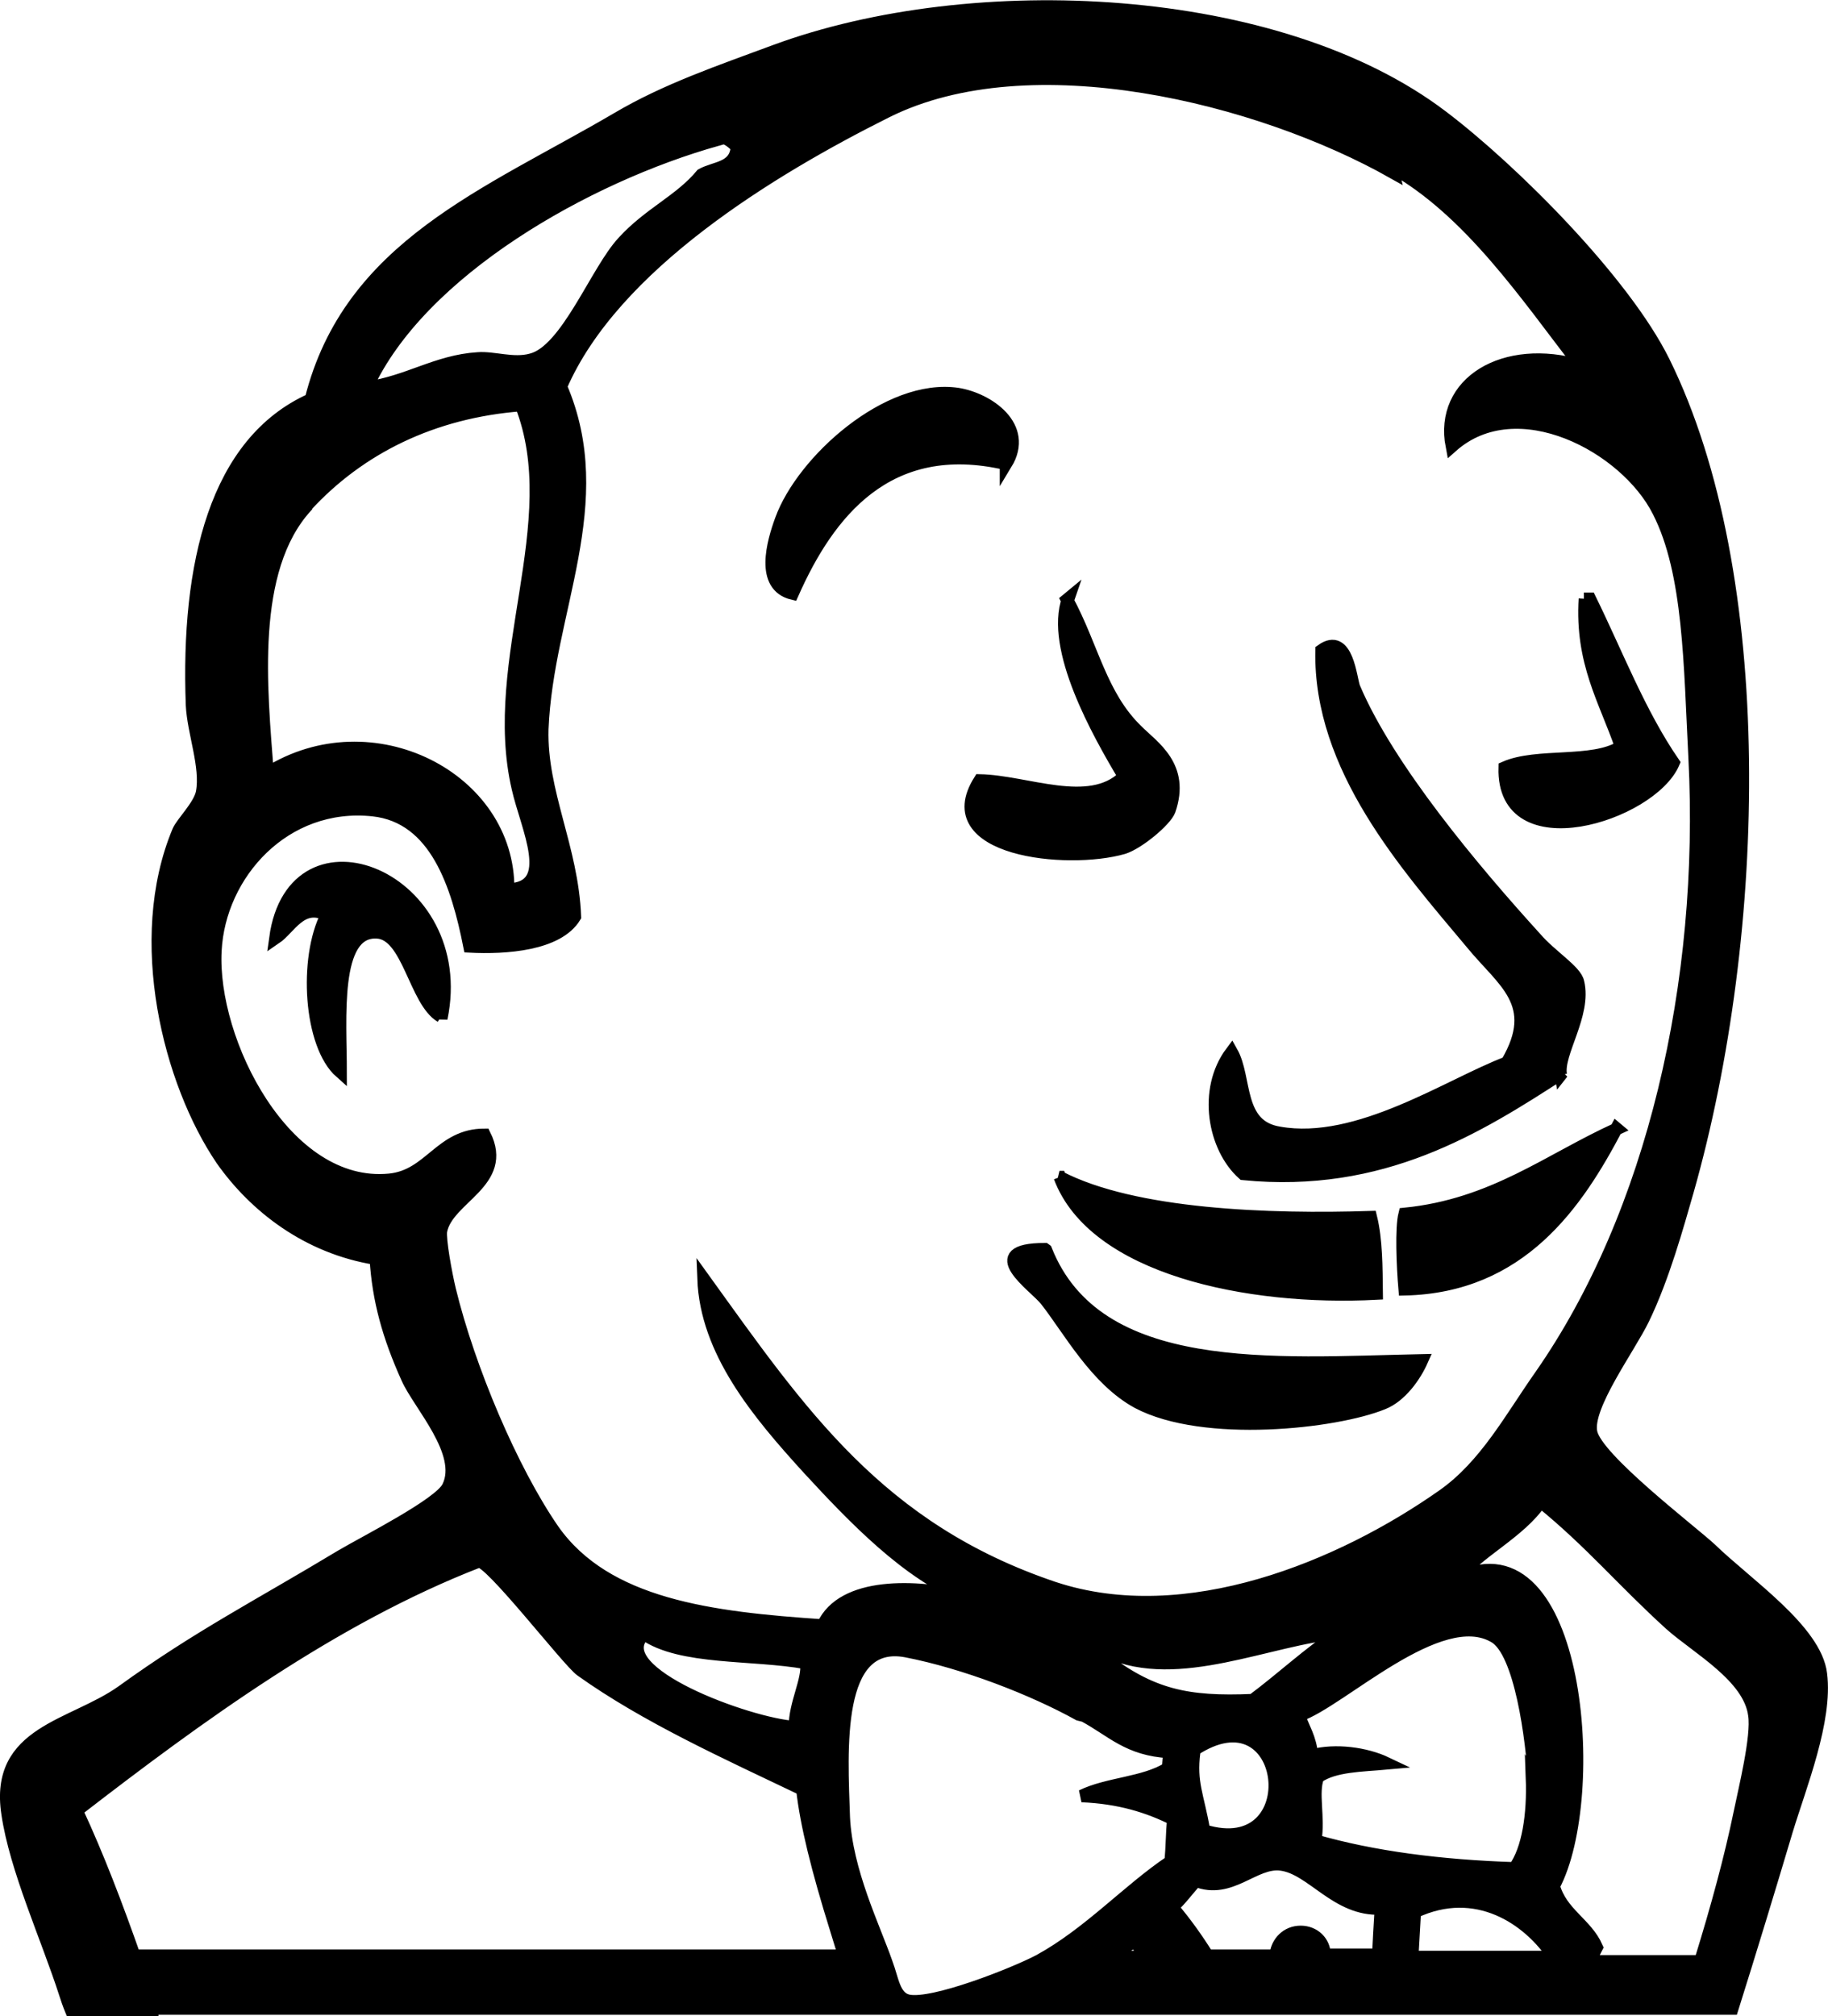 <?xml version="1.0" encoding="UTF-8" standalone="no"?>
<!-- Uploaded to: SVG Repo, www.svgrepo.com, Generator: SVG Repo Mixer Tools -->

<svg
   fill="#000000"
   width="730.322"
   height="805.159"
   viewBox="0 0 29.213 32.206"
   version="1.1"
   id="svg260"
   sodipodi:docname="jenkins.svg"
   xmlns:inkscape="http://www.inkscape.org/namespaces/inkscape"
   xmlns:sodipodi="http://sodipodi.sourceforge.net/DTD/sodipodi-0.dtd"
   xmlns="http://www.w3.org/2000/svg"
   xmlns:svg="http://www.w3.org/2000/svg">
  <defs
     id="defs264" />
  <sodipodi:namedview
     id="namedview262"
     pagecolor="#505050"
     bordercolor="#eeeeee"
     borderopacity="1"
     inkscape:showpageshadow="0"
     inkscape:pageopacity="0"
     inkscape:pagecheckerboard="0"
     inkscape:deskcolor="#505050"
     showgrid="false" />
  <path
     d="m 2.432,32.106 h -1.297 c -0.036,-0.088 -0.067,-0.177 -0.093,-0.26 -0.287,-0.891 -0.792,-1.991 -0.921,-2.876 -0.199,-1.312 1.036,-1.385 1.833,-1.952 1.219,-0.881 2.177,-1.365 3.5,-2.163 0.396,-0.233 1.577,-0.828 1.708,-1.104 0.265,-0.541 -0.459,-1.307 -0.651,-1.733 -0.303,-0.672 -0.464,-1.251 -0.505,-1.912 -1.099,-0.177 -1.937,-0.839 -2.459,-1.579 -0.839,-1.233 -1.421,-3.515 -0.697,-5.249 0.057,-0.136 0.339,-0.407 0.38,-0.62 0.077,-0.412 -0.141,-0.959 -0.161,-1.396 -0.084,-2.255 0.38,-4.197 1.9,-4.88 0.615,-2.453 2.819,-3.271 4.896,-4.489 0.776,-0.459 1.636,-0.751 2.521,-1.079 3.161,-1.167 8.036,-0.948 10.661,1.047 1.115,0.844 2.901,2.625 3.541,3.917 1.683,3.407 1.557,9.104 0.38,13.249 -0.161,0.557 -0.385,1.376 -0.708,2.043 -0.224,0.463 -0.921,1.4 -0.833,1.812 0.084,0.421 1.584,1.563 1.907,1.86 0.577,0.561 1.683,1.301 1.765,2 0.093,0.744 -0.328,1.78 -0.547,2.5 -0.287,0.963 -0.579,1.921 -0.869,2.843 H 2.432 Z m 14.808,-4.719 c -0.724,-0.401 -1.813,-0.828 -2.756,-1.011 -1.156,-0.219 -1.036,1.584 -1,2.656 0.041,0.86 0.484,1.756 0.683,2.328 0.099,0.261 0.12,0.548 0.344,0.6 0.396,0.088 1.719,-0.439 2.099,-0.641 0.797,-0.437 1.416,-1.125 2.099,-1.583 0.021,-0.229 0.021,-0.453 0.041,-0.677 -0.4,-0.199 -0.859,-0.344 -1.463,-0.369 0.416,-0.204 1,-0.204 1.38,-0.444 l 0.02,-0.26 c -0.661,-0.036 -0.916,-0.339 -1.359,-0.577 z m 9.943,3.912 c 0.255,-0.824 0.473,-1.625 0.619,-2.333 0.079,-0.387 0.287,-1.224 0.235,-1.568 -0.077,-0.615 -0.911,-1.068 -1.339,-1.448 -0.776,-0.704 -1.265,-1.303 -2.077,-1.964 -0.333,0.5 -1.043,0.823 -1.313,1.219 1.933,-0.916 2.281,3.5 1.521,4.923 0.12,0.437 0.521,0.599 0.688,0.979 l -0.115,0.224 h 1.719 c 0.015,0 0.041,0 0.057,0.016 z m -8.85,-0.016 c -0.068,-0.099 -0.136,-0.183 -0.199,-0.276 l -0.4,0.255 h 0.599 z m 3.692,0 c 0.011,-0.276 0.027,-0.537 0.043,-0.797 -0.709,0.036 -1.1,-0.64 -1.595,-0.703 -0.432,-0.057 -0.801,0.479 -1.359,0.26 -0.131,0.141 -0.245,0.303 -0.38,0.423 0.203,0.239 0.391,0.5 0.563,0.776 h 1.088 c 0.021,-0.219 0.183,-0.381 0.401,-0.381 0.218,0 0.38,0.163 0.38,0.365 h 0.88 z m 2.824,0 c -0.417,-0.641 -1.261,-1.199 -2.24,-0.74 l -0.041,0.719 h 2.281 z m -11.344,0 -0.141,-0.459 c -0.301,-0.964 -0.479,-1.683 -0.541,-2.24 -1.219,-0.583 -2.5,-1.161 -3.536,-1.9 -0.204,-0.141 -1.48,-1.803 -1.641,-1.74 -2.323,0.901 -4.479,2.479 -6.421,3.979 0.344,0.74 0.64,1.521 0.921,2.319 H 13.485 Z m 11.016,-2.817 c -0.037,-0.683 -0.22,-2.079 -0.636,-2.319 -0.88,-0.52 -2.464,1.037 -3.125,1.256 0.063,0.197 0.183,0.359 0.204,0.64 0.38,-0.099 0.859,-0.036 1.197,0.125 -0.401,0.036 -0.839,0.036 -1.099,0.219 -0.099,0.255 0.02,0.636 -0.043,1.016 0.923,0.265 2,0.405 3.183,0.443 0.219,-0.303 0.303,-0.86 0.281,-1.443 z m -5.438,-0.48 c -0.063,0.5 0.057,0.683 0.157,1.256 1.681,0.52 1.38,-2.319 -0.177,-1.276 z m -8.796,-1.88 c -0.6,0.609 1.692,1.443 2.416,1.484 0,-0.385 0.219,-0.749 0.183,-1.025 -0.865,-0.156 -2.005,-0.052 -2.593,-0.464 z m 7.416,0.287 c 0,0.057 -0.077,0.036 -0.088,0.083 0.776,0.604 1.353,0.729 2.405,0.683 0.469,-0.349 0.891,-0.749 1.391,-1.079 -1.14,0.1 -2.577,0.813 -3.703,0.308 z m 4.562,-23.636 c -2.14,-1.208 -5.801,-2.12 -8.099,-0.973 -1.844,0.921 -4.365,2.453 -5.203,4.391 0.801,1.864 -0.22,3.577 -0.297,5.473 -0.027,1.011 0.479,1.896 0.521,2.995 -0.272,0.448 -1.105,0.505 -1.683,0.475 -0.193,-0.975 -0.537,-2.068 -1.541,-2.177 -1.417,-0.151 -2.459,1.021 -2.521,2.245 -0.079,1.443 1.115,3.823 2.781,3.661 0.651,-0.063 0.812,-0.719 1.52,-0.719 0.381,0.76 -0.593,1 -0.697,1.536 -0.021,0.14 0.079,0.683 0.141,0.943 0.307,1.255 0.989,2.875 1.656,3.839 0.848,1.197 2.515,1.401 4.307,1.521 0.317,-0.699 1.5,-0.641 2.276,-0.459 -0.921,-0.365 -1.781,-1.261 -2.5,-2.041 -0.823,-0.901 -1.64,-1.881 -1.683,-3.043 1.543,2.141 2.797,4 5.6,4.943 2.12,0.699 4.599,-0.339 6.219,-1.479 0.681,-0.479 1.083,-1.24 1.563,-1.921 1.796,-2.579 2.64,-6.276 2.457,-9.86 -0.077,-1.479 -0.077,-2.959 -0.577,-3.937 -0.521,-1.041 -2.261,-1.964 -3.303,-1.041 -0.197,-1.021 0.839,-1.641 2.063,-1.281 -0.88,-1.141 -1.781,-2.48 -3.021,-3.177 z m -5.552,17.209 c 0.817,2.061 3.636,1.817 6.011,1.765 -0.115,0.26 -0.344,0.577 -0.625,0.687 -0.755,0.308 -2.859,0.543 -3.916,-0.015 -0.672,-0.365 -1.1,-1.167 -1.469,-1.636 -0.183,-0.229 -1.057,-0.812 -0.016,-0.812 z m 0.219,-1.163 c 1.193,0.62 3.36,0.693 4.975,0.641 0.088,0.359 0.088,0.792 0.093,1.219 -2.068,0.109 -4.516,-0.407 -5.063,-1.86 z m 8.901,-0.776 c -0.631,1.199 -1.527,2.527 -3.385,2.568 -0.032,-0.375 -0.057,-0.979 0,-1.203 1.416,-0.141 2.301,-0.865 3.391,-1.36 z m -0.865,-0.89 c -1.359,0.881 -2.875,1.833 -5.099,1.615 -0.468,-0.416 -0.645,-1.339 -0.187,-1.948 0.239,0.423 0.077,1.183 0.76,1.292 1.26,0.224 2.719,-0.771 3.64,-1.12 0.557,-0.948 -0.063,-1.296 -0.561,-1.905 -1.043,-1.245 -2.439,-2.803 -2.401,-4.683 0.416,-0.297 0.463,0.464 0.52,0.599 0.543,1.281 1.901,2.901 2.901,4 0.24,0.281 0.641,0.521 0.677,0.704 0.125,0.515 -0.339,1.135 -0.276,1.479 z m -17.921,-0.9 c -0.416,-0.245 -0.521,-1.319 -1.021,-1.344 -0.713,-0.041 -0.583,1.396 -0.583,2.235 -0.495,-0.437 -0.579,-1.819 -0.219,-2.516 -0.412,-0.203 -0.593,0.219 -0.823,0.375 0.291,-2.12 3.12,-0.973 2.651,1.281 z m -2.156,-8.142 c -0.917,1.011 -0.719,2.901 -0.615,4.256 1.661,-1.048 3.864,0.077 3.844,1.859 0.796,-0.021 0.296,-0.995 0.156,-1.62 -0.475,-2.041 0.787,-4.249 0.052,-6.12 -1.417,0.109 -2.584,0.688 -3.437,1.615 z m 12.161,1.484 c 0.407,0.751 0.536,1.532 1.12,2.095 0.255,0.255 0.76,0.568 0.515,1.271 -0.061,0.161 -0.489,0.521 -0.733,0.599 -0.901,0.26 -3.005,0.041 -2.297,-1.077 0.751,0.015 1.751,0.479 2.308,-0.063 -0.417,-0.699 -1.177,-2.043 -0.896,-2.839 z m 8.26,-0.014 h 0.095 c 0.437,0.891 0.796,1.833 1.337,2.62 -0.359,0.839 -2.739,1.588 -2.697,0.077 0.521,-0.229 1.401,-0.047 1.86,-0.333 -0.256,-0.744 -0.641,-1.344 -0.579,-2.364 z m -9.235,-2.156 c -1.895,-0.439 -2.843,0.791 -3.411,2.072 -0.516,-0.124 -0.313,-0.823 -0.183,-1.177 0.339,-0.937 1.708,-2.176 2.823,-2.009 0.48,0.077 1.136,0.515 0.771,1.115 z m -4.613,-5.178 c -2.084,0.583 -4.751,2.093 -5.605,3.963 0.663,-0.093 1.12,-0.427 1.776,-0.468 0.251,-0.021 0.568,0.099 0.855,0.02 0.568,-0.14 1.041,-1.421 1.469,-1.88 0.416,-0.457 0.911,-0.661 1.255,-1.077 0.219,-0.12 0.541,-0.099 0.563,-0.443 -0.099,-0.1 -0.203,-0.177 -0.312,-0.141 z"
     id="path258"
     style="stroke:#000000;stroke-width:0.2;stroke-dasharray:none;stroke-opacity:1" />
</svg>
